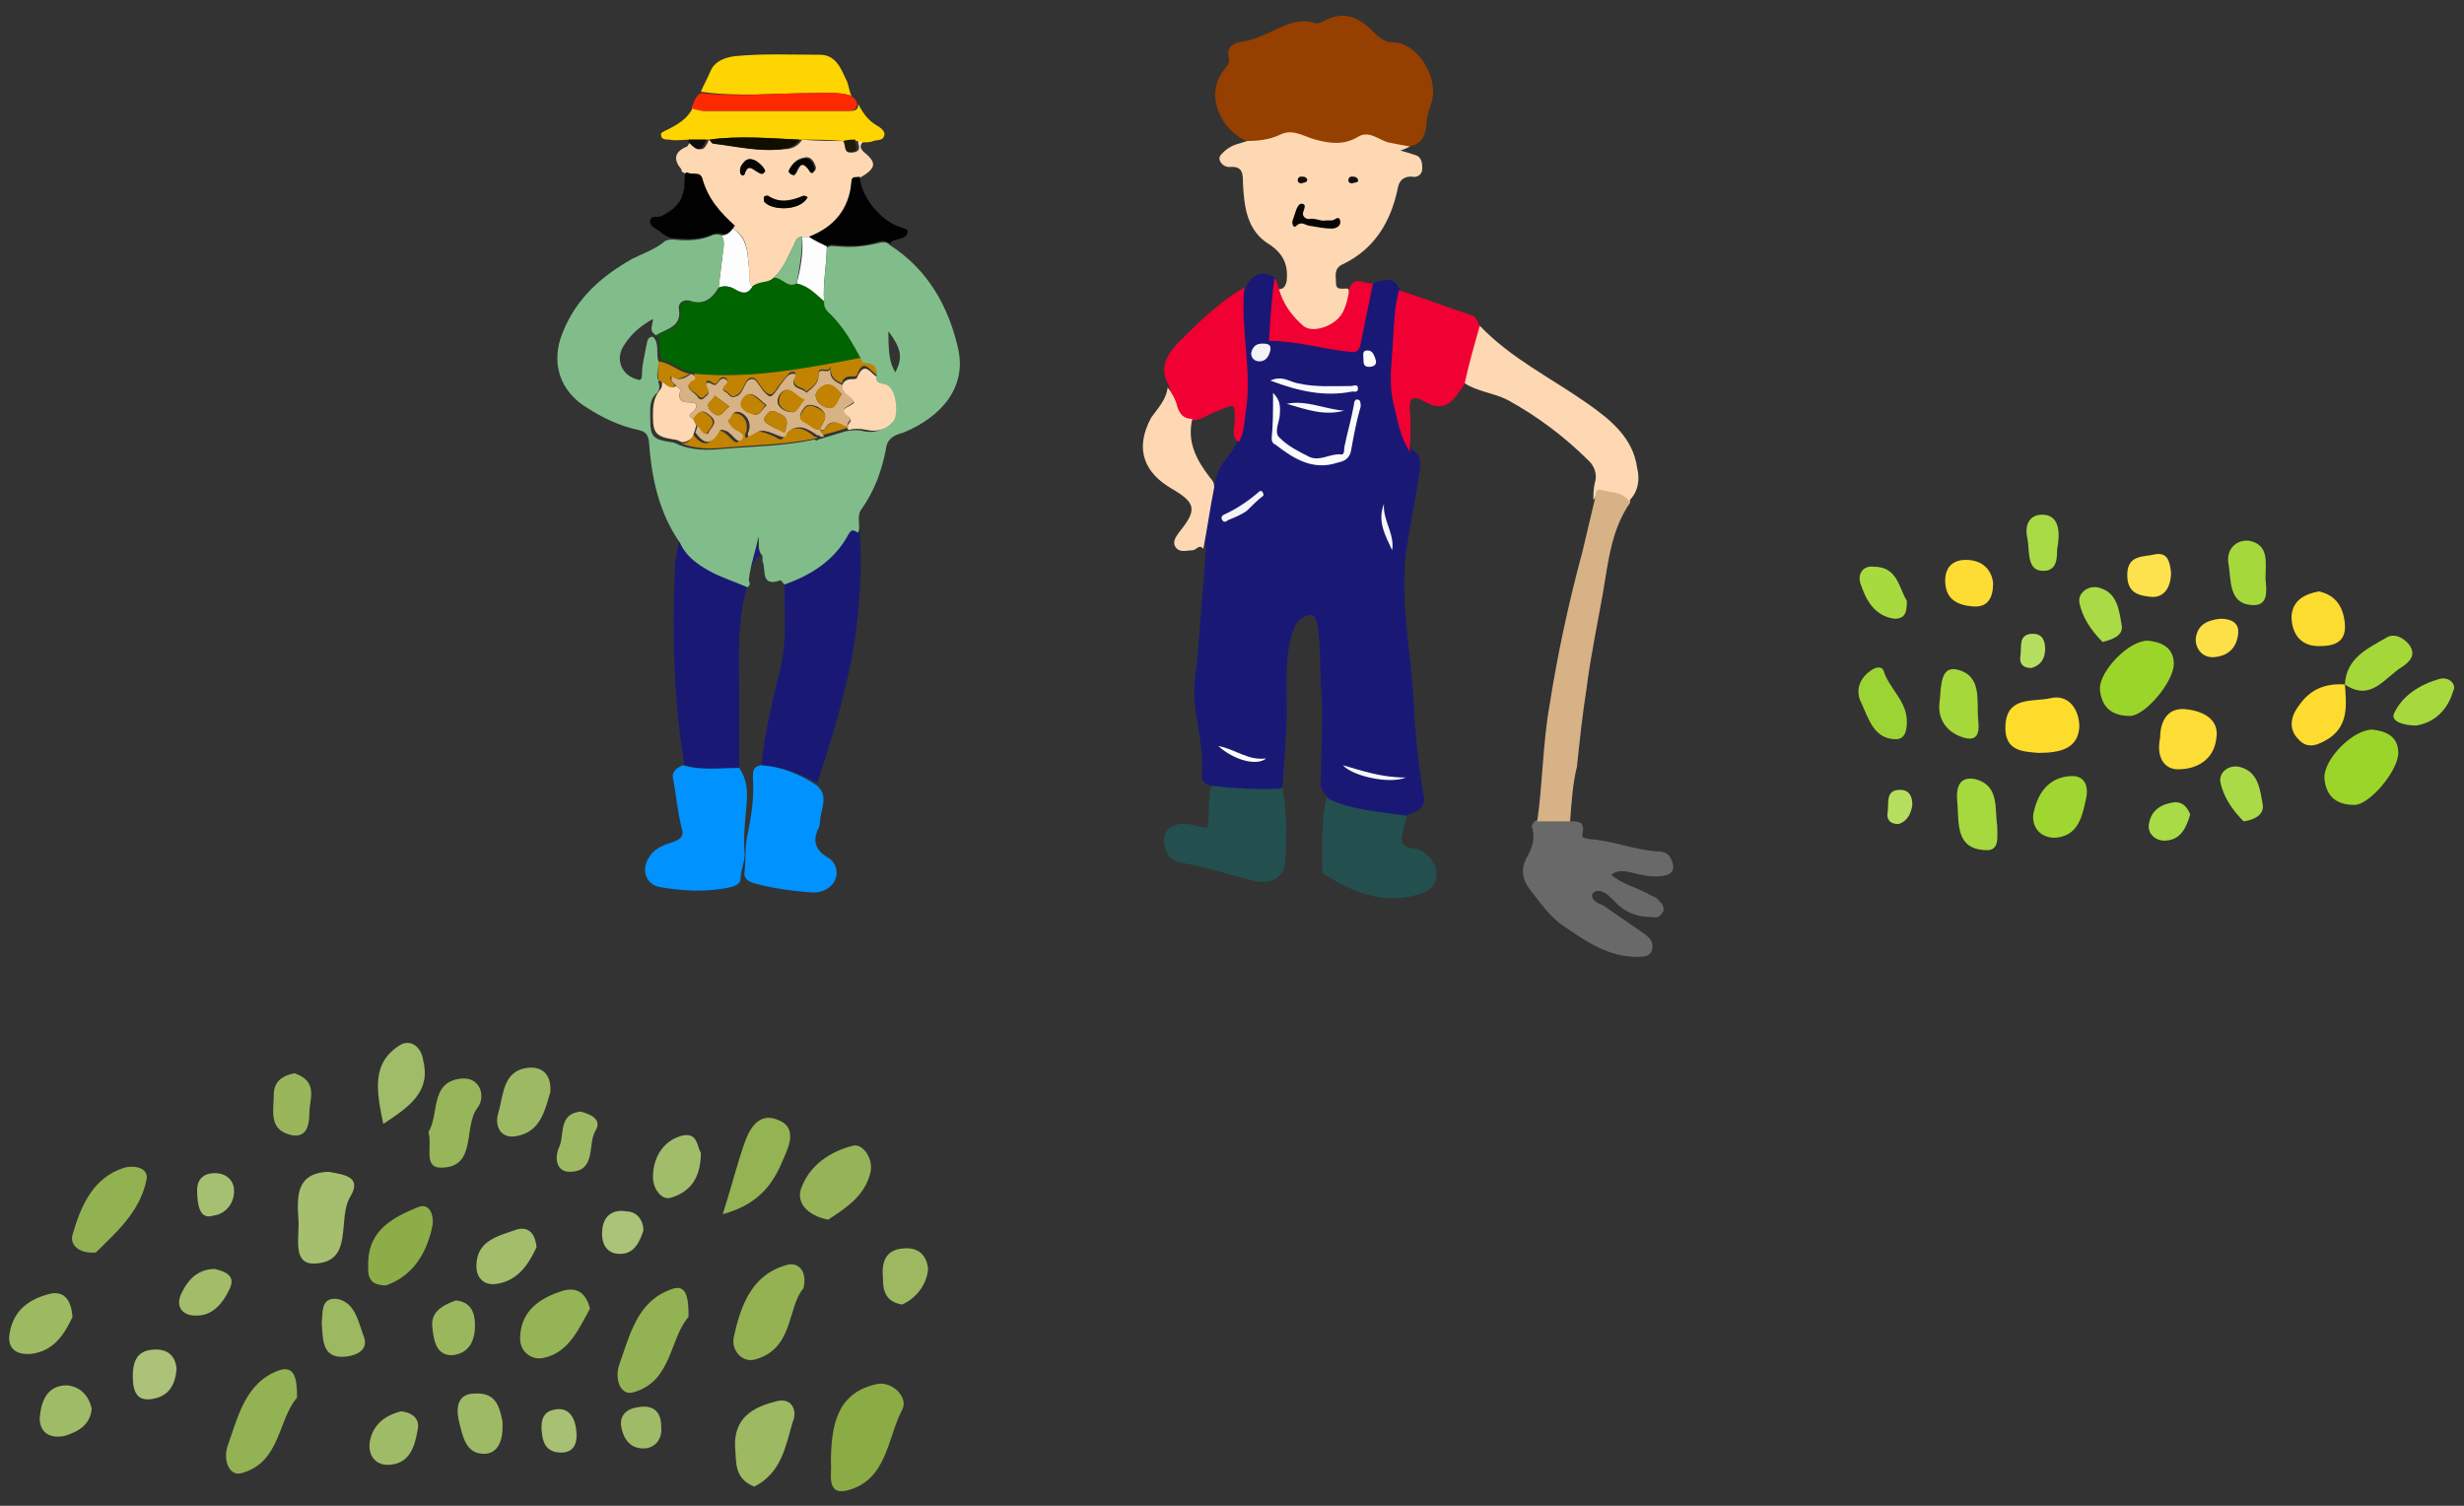 <?xml version="1.0" encoding="utf-8"?>
<!-- Generator: Adobe Illustrator 24.3.0, SVG Export Plug-In . SVG Version: 6.00 Build 0)  -->
<svg version="1.1" id="レイヤー_1" xmlns="http://www.w3.org/2000/svg" xmlns:xlink="http://www.w3.org/1999/xlink" x="0px"
	 y="0px" width="180px" height="110px" viewBox="0 0 180 110" style="enable-background:new 0 0 180 110;" xml:space="preserve">
<rect x="0" y="0" width="180" height="110" fill="#333333" stroke="none"/>
<style type="text/css">
	.st0{fill:#191975;}
	.st1{fill:#953F00;}
	.st2{fill:#FED8B3;}
	.st3{fill:#696969;}
	.st4{fill:#D7B286;}
	.st5{fill:#F00033;}
	.st6{fill:#23504E;}
	.st7{fill:#FBFBFC;}
	.st8{fill:#FAFAFC;}
	.st9{fill:#F5F5F9;}
	.st10{fill:#F7F7FA;}
	.st11{fill:#F2F2F7;}
	.st12{fill:#FDFDFD;}
	.st13{fill:#070605;}
	.st14{fill:#120F0D;}
	.st15{fill:none;}
	.st16{fill:#0092FE;}
	.st17{fill:#FED500;}
	.st18{fill:#010101;}
	.st19{fill:#FE2900;}
	.st20{fill:#1D1E76;}
	.st21{fill:#0F0D0B;}
	.st22{fill:#006400;}
	.st23{fill:#C18301;}
	.st24{fill:#FDD8B3;}
	.st25{fill:#C08302;}
	.st26{fill:#81BD8A;}
	.st27{fill:#110E00;}
	.st28{fill:#82BD8B;}
	.st29{fill:#040403;}
	.st30{fill:#050504;}
	.st31{fill:#060504;}
	.st32{fill:#201B0A;}
	.st33{fill:#D7B284;}
	.st34{fill:#C28303;}
	.st35{fill:#C28302;}
	.st36{fill:#C18302;}
	.st37{fill:#C28404;}
	.st38{fill:#8BAB45;}
	.st39{fill:#94B252;}
	.st40{fill:#93B253;}
	.st41{fill:#A5BF6F;}
	.st42{fill:#9DB962;}
	.st43{fill:#92B150;}
	.st44{fill:#94B353;}
	.st45{fill:#96B457;}
	.st46{fill:#97B559;}
	.st47{fill:#8DAD49;}
	.st48{fill:#95B455;}
	.st49{fill:#9DB961;}
	.st50{fill:#A1BC69;}
	.st51{fill:#9EB964;}
	.st52{fill:#A2BD6A;}
	.st53{fill:#A3BD6B;}
	.st54{fill:#9FBA65;}
	.st55{fill:#A0BB67;}
	.st56{fill:#9CB860;}
	.st57{fill:#99B65B;}
	.st58{fill:#ABC278;}
	.st59{fill:#9DB861;}
	.st60{fill:#9BB75E;}
	.st61{fill:#A2BC69;}
	.st62{fill:#A7C073;}
	.st63{fill:#ABC378;}
	.st64{fill:#A6C071;}
	.st65{fill:#9CD529;}
	.st66{fill:#FDDC2B;}
	.st67{fill:#FDDD36;}
	.st68{fill:#A0D630;}
	.st69{fill:#FDDC2F;}
	.st70{fill:#A6D93E;}
	.st71{fill:#FDDC30;}
	.st72{fill:#A5D83B;}
	.st73{fill:#A4D838;}
	.st74{fill:#9CD434;}
	.st75{fill:#A5D93B;}
	.st76{fill:#A7D93F;}
	.st77{fill:#FDDD33;}
	.st78{fill:#A7DA3E;}
	.st79{fill:#AADB46;}
	.st80{fill:#A9DB46;}
	.st81{fill:#FDE14D;}
	.st82{fill:#FDE047;}
	.st83{fill:#B6DF60;}
</style>
<g>
	<g>
		<path class="st0" d="M88.5,57.4c-0.5-0.1-0.8-0.4-0.7-1c0.1-1.6-0.3-3.2-0.5-4.8c-0.2-1.3,0.1-2.6,0.2-3.9
			c0.2-2.5,0.4-5.1,0.6-7.6c-0.2-1,0.1-2,0.3-3c0.1-0.5,0.2-1.1,0.3-1.6c0.1-0.9,0.6-1.7,1.2-2.4c0.2-0.3,0.4-0.6,0.5-1
			c0.5-1.6,0.7-3.2,0.6-4.9c-0.1-1.7-0.3-3.5-0.2-5.2c0-0.4,0.1-0.7,0.2-1c0.5-1,1.2-1.3,2.2-0.7c0.4,1.1,0,2.3,0,3.4
			c0,0.6,0.1,0.9,0.8,0.9c1.4,0,2.8,0.5,4.3,0.6c0.7,0.1,1-0.1,1.1-0.8c0.2-1,0.4-1.9,0.6-2.8c0.1-0.4,0.1-0.8,0.5-1
			c1-0.3,1.4-0.2,1.8,0.6c0.1,0.1,0.2,0.3,0.1,0.4c-0.4,1.7-0.3,3.4-0.5,5.1c-0.1,1.2,0.1,2.4,0.5,3.5c0.2,0.9,0.5,1.7,0.7,2.6
			c0.7,0.4,0.7,0.9,0.6,1.7c-0.3,2-0.7,3.9-1,5.9c-0.4,3.8,0.4,7.4,0.6,11.2c0.1,2.2,0.3,4.3,0.7,6.5c0.2,0.8-0.4,1.2-1.1,1.4
			c-0.1,0,0,0-0.1,0.1c-2,0.1-3.9-0.2-5.7-1.2c0,0-0.1-0.1-0.1-0.2c-0.4-0.3-0.6-0.7-0.5-1.3c0-2.3,0.2-4.5,0-6.8
			c-0.1-1.5,0-3.1-0.3-4.6c-0.2-0.8-0.6-0.6-1-0.4c-0.7,0.4-0.8,1.2-1,1.9c-0.3,1.7-0.2,3.4-0.2,5c0,1.8-0.2,3.6-0.3,5.4
			C93.4,58,93,58,92.6,57.9c-1-0.2-2-0.1-3-0.1C89.2,57.8,88.8,57.8,88.5,57.4z"/>
		<path class="st1" d="M91.1,10.3c-1.7-0.6-3.3-3.3-1.6-5.3c0.1-0.2,0.3-0.3,0.3-0.6C89.5,3.4,90.1,3.1,91,3
			c0.4-0.1,0.8-0.2,1.2-0.4c1.3-0.5,2.4-1.4,3.9-0.9c0.1,0,0.3,0,0.5-0.1c1.7-1,2.9-0.2,4,1c0.4,0.3,0.7,0.5,1.2,0.5
			c1.7,0,3.3,2.5,2.8,4.3c-0.2,0.6-0.4,1.2-0.4,1.8c-0.1,0.8-0.4,1.3-1.2,1.5c-0.9,0.3-1.7,0-2.5-0.3c-0.4-0.1-0.7-0.3-1.1-0.1
			c-1.5,0.7-2.9,0.3-4.3-0.1C94.4,10,93.7,10,93,10.3C92.4,10.6,91.7,10.7,91.1,10.3z"/>
		<path class="st2" d="M91.1,10.3c0.8,0,1.7-0.1,2.5-0.5c0.9-0.4,1.7,0.2,2.5,0.4c1.1,0.3,2.1,0.4,3.1-0.2c0.8-0.5,1.5,0.2,2.2,0.4
			c0.5,0.1,1,0.2,1.6,0.3c-0.2,0.1-0.4,0.2-0.7,0.3c0.4,0.1,0.7,0.2,1,0.3c0.5,0.1,0.6,0.5,0.6,1c0,0.5-0.4,0.7-0.8,0.6
			c-0.6,0-0.9,0.3-1,0.9c-0.5,2.4-1.7,4.4-4,5.5c-0.7,0.3-0.5,0.9-0.5,1.4c0,0.6,0.6,0.3,0.9,0.4c0.3,1.1-0.3,2.3-1.4,2.9
			c-1.1,0.6-2.1,0.4-2.8-0.5c-0.4-0.5-0.7-1-1-1.5c-0.2-0.3-0.4-0.6-0.1-0.9c0.5,0.1,0.7-0.1,0.8-0.6c0.1-1.1-0.2-1.9-1.2-2.6
			c-1.7-1-1.9-2.7-2-4.5c0-0.7,0-1.3-1-1.2c-0.3,0-0.6-0.2-0.7-0.5c-0.1-0.3,0.2-0.5,0.4-0.7C90.1,10.5,90.6,10.5,91.1,10.3z"/>
		<path class="st3" d="M114.7,60c0.6,0,1.1,0,0.9,0.9c-0.1,0.4,0.3,0.3,0.5,0.4c1.7,0.1,3.3,0.8,5,0.9c0.4,0,0.8,0.1,1,0.6
			c0.3,0.7,0.1,1.1-0.7,1.2c-0.8,0.1-1.6-0.1-2.4-0.3c-0.5-0.1-0.9-0.1-1.3,0.2c0.8,0.7,1.8,0.9,2.7,1.4c0.3,0.2,0.6,0.2,0.8,0.5
			c0.2,0.2,0.4,0.4,0.3,0.8c-0.2,0.3-0.4,0.5-0.7,0.4c-1,0-1.8-0.2-2.6-0.9c-0.1-0.1-0.3-0.3-0.4-0.4c-0.3-0.3-0.7-0.7-1.2-0.6
			c-0.1,0-0.3,0.2-0.3,0.3c0,0.5,0.6,0.6,0.9,0.8c1,0.7,1.9,1.3,2.9,2c0.4,0.3,0.7,0.6,0.6,1.1c-0.1,0.6-0.6,0.6-1.1,0.6
			c-2.1,0-3.7-1.1-5.3-2.2c-1.1-0.7-1.8-1.8-2.6-2.8c-0.5-0.7-0.6-1.4-0.2-2.2c0.4-0.7,0.7-1.4,0.4-2.3c0-0.1,0.1-0.3,0.2-0.4
			C113,59.5,113.9,59.6,114.7,60z"/>
		<path class="st4" d="M114.7,60c-0.8,0-1.6,0-2.4,0c0.4-2.8,0.4-5.7,0.9-8.5c0.6-3.8,1.4-7.5,2.4-11.2c0.3-1.3,0.6-2.5,0.9-3.8
			c0.2-1,0.3-1,1.3-0.7c0.5,0.2,1.2,0.1,1.3,0.9c-1.4,2-1.6,4.3-2,6.6c-0.4,2.3-0.9,4.6-1.2,7c-0.3,1.9-0.5,3.8-0.7,5.7
			C114.9,57.2,114.8,58.6,114.7,60z"/>
		<path class="st2" d="M119,36.6c-0.5-0.7-1.3-0.6-2-0.8c-0.5-0.2-0.3,0.5-0.6,0.7c0-0.4,0-0.8,0.1-1.2c0.2-0.6,0-1.2-0.4-1.6
			c-1.8-1.8-3.8-3.3-6-4.5c-1-0.5-2.2-0.6-3.1-1.2c-0.2-0.3-0.1-0.7,0-1c0.4-1.1,0.4-2.2,1.1-3.2c2.3,2.4,5.2,3.8,7.9,5.7
			c1.7,1.2,3.3,2.5,3.6,4.7C119.8,35,119.7,35.9,119,36.6z"/>
		<path class="st5" d="M108.1,23.8c-0.4,1.4-0.8,2.8-1.1,4.2c-0.1,0.2-0.2,0.4-0.4,0.6c-0.7,1.1-1.4,1.4-2.6,0.7
			c-0.7-0.4-1.1-0.3-1,0.7c0.1,1,0,2,0,3c-0.7-1-0.9-2.3-1.2-3.5c-0.3-1.2-0.2-2.4-0.1-3.7c0.1-1.2,0.1-2.4,0.3-3.7
			c0.1-0.3,0.1-0.6,0.2-0.9c1.8,0.6,3.7,1.3,5.5,1.9C107.9,23.4,108,23.6,108.1,23.8z"/>
		<path class="st6" d="M88.5,57.4c1.7,0.2,3.5,0.3,5.2,0.2c0.3,1.7,0.3,3.5,0.2,5.3c-0.1,1.2-1,1.8-2.5,1.4
			c-1.6-0.4-3.1-0.9-4.7-1.2c-0.6-0.1-1.2-0.2-1.5-0.9c-0.5-1.2,0.1-2.1,1.4-2c0.5,0,1,0.2,1.6,0.3C88.4,59.5,88.2,58.4,88.5,57.4z"
			/>
		<path class="st6" d="M96.9,58.3c1.9,0.9,3.9,1,5.9,1.3c-0.1,0.2-0.1,0.4-0.2,0.6c-0.1,0.8-0.7,1.7,0.8,1.8
			c0.6,0.1,1.1,0.6,1.4,1.2c0.4,0.8,0,1.7-0.8,2c-2.6,1-5,0.1-7.2-1.3c-0.2-0.1-0.2-0.2-0.2-0.4C96.6,61.8,96.5,60,96.9,58.3z"/>
		<path class="st5" d="M90.9,21c-0.3,3.1,0.6,6.1,0.1,9.1c-0.1,0.7-0.1,1.5-0.5,2.2c-0.6-0.4-0.3-1-0.3-1.6c0-1.3,0-1.2-1.2-0.7
			c-0.6,0.2-1.1,0.6-1.7,0.7c-0.9,0-1.2-0.6-1.5-1.3c-0.2-0.4-0.3-0.7-0.4-1.2c-0.7-1.2-0.3-2.1,0.6-3.1C87.4,23.7,89,22.1,90.9,21z
			"/>
		<path class="st2" d="M85.3,28.3c0.3,0.4,0.6,0.9,0.7,1.4c0.2,0.6,0.5,0.9,1.1,0.9c-0.4,1.7,0.3,3,1.3,4.3c0.2,0.2,0.3,0.4,0.3,0.7
			c-0.3,1.5-0.5,3-0.8,4.5c-0.3-0.4-0.5,0.1-0.8,0.1c-0.4,0-0.9,0.2-1.2-0.2c-0.3-0.4,0-0.8,0.3-1.2c1.3-1.6,1.1-2.1-0.6-3.1
			c-1.9-1.1-2.8-2.8-1.5-5.2C84.6,29.8,85.2,29.2,85.3,28.3z"/>
		<path class="st5" d="M93.4,21c0.3,1.2,1,2.1,1.8,2.8c0.7,0.6,2.4,0,2.9-1c0.3-0.6,0.4-1.2,0.5-1.8c0.4-0.9,1.1-0.2,1.7-0.3
			c-0.3,1.5-0.6,2.9-0.9,4.4c-0.1,0.5-0.3,0.7-0.8,0.6c-2-0.2-3.9-0.8-5.9-0.8c0.1-1.6,0.2-3.1,0.4-4.6C93.3,20.5,93.3,20.8,93.4,21
			z"/>
		<path class="st7" d="M93,28.7c0.6,0.6,0.5,1.1,0.5,1.5c0,0.6-0.5,1.4,0,1.8c0.6,0.6,1.4,1,2.2,1.4c0.8,0.3,1.5-0.3,2.3-0.2
			c0.2,0,0.2-0.3,0.2-0.5c0.2-1,0.5-2,0.7-3.1c0-0.2,0.1-0.5,0.3-0.4c0.2,0,0.2,0.3,0.2,0.5c-0.3,1-0.5,2.1-0.7,3.2
			c-0.1,0.6-0.5,0.8-1,0.9c-1.8,0.6-3.2-0.3-4.5-1.3c-0.2-0.1-0.3-0.2-0.3-0.5C93,31,93,30,93,28.7z"/>
		<path class="st8" d="M92.8,27.8c0.9-0.4,1.4,0.1,2,0.2c1.3,0.3,2.6,0.2,3.9,0.2c0.2,0,0.5-0.2,0.5,0.2c0,0.3-0.3,0.2-0.4,0.2
			C96.8,29,94.9,28.6,92.8,27.8z"/>
		<path class="st8" d="M98.2,30c-1.5,0.4-2.8-0.1-4.2-0.5C95.4,29.2,96.8,29.9,98.2,30z"/>
		<path class="st9" d="M92.3,36.2c-0.4,0.3-0.8,0.7-1.2,1.1c-0.4,0.3-0.9,0.5-1.4,0.7c-0.1,0.1-0.3,0.2-0.4,0
			c-0.1-0.1-0.1-0.3,0.1-0.4c0.9-0.4,1.8-1,2.6-1.7C92.1,35.8,92.3,35.9,92.3,36.2z"/>
		<path class="st10" d="M102.7,56.8c-1.2,0.5-3.9-0.1-4.6-0.9C99.5,56.3,100.9,56.8,102.7,56.8z"/>
		<path class="st10" d="M101.1,36.8c-0.1,1.2,0.8,2.2,0.6,3.4C101.2,39.1,100.6,38.1,101.1,36.8z"/>
		<path class="st11" d="M92.2,25.1c0.3,0,0.7,0,0.6,0.5c-0.1,0.4-0.3,0.8-0.8,0.8c-0.3,0-0.6-0.2-0.6-0.6
			C91.5,25.3,91.8,25.1,92.2,25.1z"/>
		<path class="st7" d="M92.5,55.4c-0.7,0.6-2.4,0.1-3.5-0.9C90.2,54.7,91.2,55.6,92.5,55.4z"/>
		<path class="st12" d="M99.6,26.2c0-0.3-0.1-0.6,0.3-0.6c0.4,0,0.5,0.4,0.6,0.7c0.1,0.3-0.1,0.5-0.5,0.5
			C99.6,26.8,99.6,26.5,99.6,26.2z"/>
		<path class="st13" d="M96.9,16.1c0.1,0,0.3,0,0.4,0c0.2,0,0.5-0.4,0.6,0c0.1,0.4-0.3,0.6-0.6,0.6c-0.5,0-1-0.1-1.6-0.2
			c-0.3,0-0.6-0.4-1,0c-0.2,0.2-0.3-0.1-0.3-0.3c0.1-0.3,0.2-0.6,0.3-0.9c0.1-0.2,0.2-0.5,0.5-0.4c0.2,0.1,0.1,0.3,0,0.6
			c-0.1,0.3,0.2,0.5,0.4,0.5C96.1,15.9,96.5,16.2,96.9,16.1z"/>
		<path class="st14" d="M98.8,13.4c-0.2,0-0.3-0.1-0.3-0.2c0-0.3,0.2-0.3,0.3-0.3c0.1,0,0.3,0,0.4,0.2
			C99.3,13.4,98.9,13.3,98.8,13.4z"/>
		<path class="st14" d="M95.1,13.4c-0.2,0-0.3-0.1-0.3-0.2c0-0.3,0.2-0.3,0.3-0.3c0.1,0,0.3,0,0.4,0.2
			C95.5,13.4,95.2,13.3,95.1,13.4z"/>
	</g>
	<g>
		<path class="st15" d="M65.4,27.2c0.6-1,0.5-1.8-0.5-3C64.9,25.9,65,26.5,65.4,27.2z"/>
		<path class="st15" d="M47.8,24.5C47.8,24.5,47.8,24.5,47.8,24.5c-0.3-0.3-0.1-0.7-0.1-1.1c-0.9,0.5-1.5,1.1-2.1,1.9
			c-0.6,0.9-0.2,2.2,0.9,2.5c0.4,0.1,0.4-0.2,0.4-0.4c0-0.7,0.2-1.4,0.3-2C47.4,24.9,47.4,24.5,47.8,24.5
			C47.8,24.5,47.8,24.5,47.8,24.5L47.8,24.5z"/>
		<path class="st12" d="M53.8,21.2c0.6,0.3,0.9,0.2,1.2-0.3c0,0-0.1,0-0.1,0c-0.3-0.5-0.1-1-0.2-1.5c-0.1-0.9-0.1-1.9-1-2.6
			c-0.1,0-0.1-0.1-0.2-0.1c-0.2,0.3-0.4,0.5-0.8,0.5c0,0,0,0,0,0c0.3,0.4,0.1,0.9,0.1,1.3c-0.1,0.8-0.2,1.6-0.3,2.5c0,0,0,0,0,0
			C53,20.8,53.5,21,53.8,21.2z"/>
		<path class="st0" d="M62,38.8c-1.1,1.9-2.7,3.1-4.7,3.7c0,2.1,0.2,4.3-0.3,6.4c-0.6,2.3-1.1,4.6-1.4,7c1.5,0.1,2.8,0.6,4.1,1.3
			l0,0c1.1-3.3,2.1-6.6,2.7-10.1c0.4-2.8,0.6-5.6,0.4-8.4c0,0,0,0,0,0C62.5,38.7,62.3,38.3,62,38.8z"/>
		<path class="st2" d="M49.6,12.4C49.6,12.4,49.6,12.4,49.6,12.4C49.6,12.4,49.6,12.4,49.6,12.4z"/>
		<path class="st2" d="M49.6,12.4C49.7,12.5,49.7,12.5,49.6,12.4L49.6,12.4z"/>
		<path class="st2" d="M50.1,12.7c0.4,0.2,1-0.1,1.1,0.4c0.4,1.4,1.3,2.5,2.4,3.5c0,0,0,0.1-0.1,0.1c0.1,0,0.1,0.1,0.2,0.1
			c0.9,0.6,0.9,1.6,1,2.6c0.1,0.5-0.1,1.1,0.2,1.5c0,0,0.1,0,0.1,0c0,0,0,0,0,0c0.4-0.3,1.1-0.1,1.5-0.6l0,0l0,0
			c0.7-0.6,1-1.4,1.4-2.2c0.2-0.3,0.2-0.8,0.7-0.8c0.2,0,0.3,0,0.5,0l0,0c1.8-0.7,2.9-2,3.1-4c0-0.4,0.3-0.2,0.6-0.3l0,0l0,0
			c1.2-0.7,1.3-1.1,0.3-1.9c-0.3-0.3-0.3-0.5,0-0.8l0,0c-0.1-0.1-0.2-0.1-0.4-0.1c0,0,0,0,0,0c-0.1,0.3,0.3,0.7-0.2,0.9
			c-0.7,0.2-0.5-0.5-0.7-0.8c-1.1,0-2.1,0-3.2-0.1c0,0,0,0,0,0c-0.3,0.5-0.8,0.7-1.3,0.7c-1.7,0.2-3.3-0.2-5-0.4
			c-0.1,0-0.2-0.2-0.3-0.3c-0.1,0-0.1,0-0.2,0l0,0c-0.4,0.9-0.6,0.9-1.4,0.2c0,0,0,0,0,0c-0.1,0.1-0.1,0.2-0.2,0.3
			c-1,0.4-1,1-0.4,1.7C49.7,12.5,49.9,12.6,50.1,12.7C50.1,12.7,50.1,12.7,50.1,12.7z M57.7,12.4c0.2-0.5,0.5-0.8,1.1-0.9
			c0.5-0.1,0.7,0.4,0.8,0.7c0,0.1,0,0.2-0.1,0.3c0,0-0.2,0-0.2,0c-0.5-0.8-0.8-0.6-1.1,0.1c0,0-0.1,0.1-0.1,0.1
			C57.8,12.8,57.6,12.6,57.7,12.4z M56.1,14.3c0.9,0.6,1.8,0.3,2.6,0c0.1,0,0.2,0,0.3,0.1c-0.5,1-2.5,1-3.1,0.4
			c-0.1-0.1-0.1-0.2-0.1-0.3C55.8,14.3,55.9,14.3,56.1,14.3z M54.3,11.9c0.3-0.4,0.6-0.3,1-0.1c0.3,0.2,0.5,0.4,0.6,0.7
			c-0.2,0.3-0.3,0.2-0.5,0.1c-0.4-0.2-0.8-0.7-1,0.1c0,0.1-0.2,0.1-0.3,0C54,12.4,54.1,12.2,54.3,11.9z"/>
		<path class="st2" d="M49.6,12.4C49.6,12.4,49.6,12.4,49.6,12.4C49.6,12.4,49.6,12.4,49.6,12.4z"/>
		<path class="st0" d="M49.6,39.5c-0.1,0.7-0.3,1.3-0.3,2c-0.2,4.8-0.1,9.6,0.7,14.4c1.3,0.4,2.6,0.2,4,0.2l0,0c0-1.7,0-3.4,0-5.1
			c0-2.8-0.2-5.5,0.6-8.2c0,0,0,0,0,0c-0.9-0.4-1.9-0.7-2.8-1.2C50.8,41,50,40.5,49.6,39.5z"/>
		<path class="st16" d="M49.9,55.9c-0.5,0.2-0.9,0.5-0.7,1.1c0.2,1.2,0.3,2.3,0.6,3.5c0.2,0.6-0.1,0.8-0.6,1c-0.6,0.2-1.3,0.4-1.7,1
			c-0.7,0.9-0.4,2.1,0.7,2.3c1.7,0.3,3.5,0.4,5.2,0c0.4-0.1,0.7-0.3,0.7-0.6c0-0.6,0.3-1.2,0.3-1.8c-0.1-1.1,0-2.1,0.1-3.2
			c0.1-1,0.2-2.1-0.5-3.1l0,0C52.6,56.1,51.2,56.3,49.9,55.9z"/>
		<path class="st16" d="M55.6,55.9C55,56,55,56.3,55,56.8c0.1,1.4-0.1,2.8-0.4,4.2c-0.2,0.9-0.1,1.7-0.2,2.6
			c-0.1,0.5,0.1,0.7,0.6,0.9c1.4,0.4,2.9,0.6,4.4,0.7c0.7,0,1.3-0.3,1.6-0.9c0.3-0.7,0-1.4-0.6-1.7c-0.8-0.5-1-1.1-0.7-1.9
			c0.1-0.2,0.2-0.4,0.2-0.6c0-0.9,0.7-1.9-0.2-2.7l0,0C58.4,56.5,57,56,55.6,55.9z"/>
		<path class="st17" d="M51.6,10.2L51.6,10.2L51.6,10.2c0.1,0,0.1,0,0.2,0c2.2-0.3,4.4-0.1,6.6,0l0,0c0,0,0,0,0,0
			c1.1,0,2.1,0,3.2,0.1c0.3,0,0.6,0,1,0c0,0,0,0,0,0c0,0,0,0,0,0c0.1,0,0.3,0,0.4,0.1l0,0c0.3,0,0.6,0,0.8-0.1
			c0.3-0.1,0.7,0,0.8-0.4c0.1-0.3-0.3-0.6-0.5-0.7c-0.7-0.4-1.1-1-1.4-1.6c0,0,0,0,0,0c0,0.5-0.3,0.5-0.7,0.5c-3.5,0-7,0-10.5,0
			c-0.3,0-0.6-0.1-0.9-0.2l0,0l0,0c-0.4,0.8-1.1,1.2-1.9,1.6c-0.2,0.1-0.5,0.2-0.4,0.4c0,0.3,0.4,0.3,0.6,0.3c0.5,0.1,1,0,1.5,0
			C50.7,10.2,51.2,10.2,51.6,10.2z"/>
		<path class="st17" d="M59.4,6.8c0.9,0,1.9-0.1,2.8,0.2l0,0C62,6.6,62,6.1,61.8,5.8C61.4,4.9,61,4,59.9,4c-2.1,0-4.1-0.1-6.2,0.1
			c-0.8,0.1-1.5,0.4-1.8,1.1c-0.2,0.5-0.5,1-0.7,1.5C53.9,7.1,56.7,6.8,59.4,6.8z"/>
		<path class="st18" d="M49.3,17.4c1,0.1,1.9,0.1,2.8-0.3c0.2-0.1,0.5-0.1,0.7,0c0.4,0,0.6-0.2,0.8-0.5c0,0,0-0.1,0.1-0.1
			c-1.1-1-2-2-2.4-3.5c-0.2-0.5-0.7-0.2-1.1-0.4c0,0,0,0-0.1,0c-0.1,0.1-0.1,0.8-0.1,0.9c0,0.1,0,0.1,0,0.2
			c-0.1,0.4-0.2,0.9-0.5,1.2c-0.3,0.4-0.8,0.7-1.2,0.9c-0.3,0.1-0.7-0.1-0.8,0.3c-0.1,0.4,0.4,0.6,0.7,0.8c0.2,0.2,0.4,0.3,0.6,0.4
			l0,0C48.8,17.3,49,17.4,49.3,17.4z"/>
		<path class="st18" d="M62.2,13.3c-0.1,2-1.3,3.3-3.1,4l0,0l0,0c0.4,0.2,0.9,0.5,1.3,0.7c0.2-0.2,0.5-0.1,0.8-0.1
			c0.9,0.1,1.8,0.1,2.8-0.2c0.3-0.1,0.7-0.2,1,0.1l0,0c0.2-0.3,0.6-0.3,0.9-0.4c0.2-0.1,0.4-0.2,0.4-0.5c0-0.2-0.3-0.2-0.5-0.3
			c-1.4-0.4-2.9-2.2-3-3.7l0,0C62.5,13,62.2,12.8,62.2,13.3z"/>
		<path class="st19" d="M51.4,8.1c3.5,0,7,0,10.5,0c0.4,0,0.7-0.1,0.7-0.5c0,0,0,0,0,0c0-0.3-0.2-0.4-0.4-0.6l0,0
			c-0.9-0.3-1.8-0.2-2.8-0.2c-2.7,0-5.5,0.3-8.2,0c-0.4,0.2-0.5,0.7-0.7,1.1l0,0C50.8,8,51.1,8.1,51.4,8.1z"/>
		<path class="st20" d="M55.3,39c-0.2,1.1-0.6,2.1-0.7,3.2c0.2-0.6,0.4-1.3,1-1.7l0,0C55.2,40.1,55.4,39.5,55.3,39z"/>
		<path class="st21" d="M51.6,10.2L51.6,10.2c-0.4,0-0.9,0-1.3,0c0,0.1,0,0.1,0,0.2c0,0,0,0,0,0C51,11.1,51.2,11.1,51.6,10.2z"/>
		<path class="st22" d="M56.5,20.3L56.5,20.3c-0.4,0.4-1,0.2-1.5,0.6c0,0,0,0,0,0c-0.3,0.5-0.6,0.7-1.2,0.3C53.5,21,53,20.8,52.6,21
			c-0.5,0.8-1,1.3-2,1c-0.5-0.1-1,0.1-0.9,0.6c0.2,1.4-1,1.5-1.7,1.9c0,0-0.1-0.1-0.1-0.1c0,0,0,0,0,0l0,0c0,0,0,0,0,0c0,0,0,0,0,0
			c0.5,0.5,0.2,1.2,0.4,1.8c0,0,0,0,0,0.1c0.8,0.1,1.4,0.8,2.3,0.9l0,0l0,0c0.1,0,0.1,0,0.2,0.1v0c0,0,0,0,0,0
			c4.2,0.4,8.2-0.5,12.3-1c-0.7-1.3-1.4-2.6-2.5-3.6c-0.2-0.2-0.3-0.4-0.3-0.7c0,0,0,0,0,0c-0.6-0.5-1.2-1.2-2-1.3
			C57.5,21.1,57.1,20.2,56.5,20.3z"/>
		<path class="st23" d="M50.7,27.3C50.7,27.3,50.7,27.3,50.7,27.3c0,0.1,0.1,0.3,0.1,0.3c-1,0.5-0.3,0.9,0.1,1.2
			c0.1,0.1,0.3,0.4,0.5,0.2c0.2-0.2,0.5-0.3,0.3-0.7c-0.2-0.4-0.1-0.7,0.4-0.3c0.2,0.1,0.3,0,0.4-0.2c0.1-0.2,0.3-0.3,0.5-0.2
			c0.3,0.2,0,0.4-0.1,0.5c-0.4,0.4,0.1,0.4,0.3,0.6c0.2,0.2,0.3,0.4,0.7,0.1c0.5-0.3,0.5-1.3,1.1-1.2c0.3,0,0.6,0.8,1,1.1
			c0.3,0.2,0.4,0.1,0.6-0.1c0.3-0.5,0.7-0.9,1-1.3c0.2-0.2,0.6-0.2,0.5,0.1c-0.4,1,0.6,0.8,0.8,1.2c0.4-0.3,0.9-0.6,0.9-1.3
			c0-0.7,0.8,0.1,0.9-0.6c-0.1,0.8,0.3,1.1,0.8,1.3l0,0c0.1-0.4,0.3-0.5,0.7-0.5c0.2,0,0.4,0,0.4-0.1c0.5-1.4,1-0.2,1.5,0
			c0,0,0,0,0-0.1c0.2-0.9-0.3-1.1-1-1.1c0,0,0,0,0-0.1C58.9,26.9,54.9,27.7,50.7,27.3z"/>
		<path class="st2" d="M62.6,27.6c0,0.1-0.3,0.1-0.4,0.1c-0.4,0-0.6,0.2-0.7,0.5l0,0l0,0c0,0.6,0.6,0.8,0.9,1.2
			c-0.3,0.4-1.4,0.4-0.3,1.2c0.2,0.2-0.3,0.4-0.2,0.7c0,0,0,0,0.1,0.1c0.4-0.1,0.8-0.1,1.3,0c0.8,0.2,1.8-0.1,2.2-0.8
			c0.3-0.5,0.1-1.9-0.3-2.4c-0.3-0.3-0.6-0.2-0.9-0.4c-0.1,0-0.1-0.1-0.1-0.2C63.6,27.4,63.2,26.2,62.6,27.6z"/>
		<path class="st23" d="M59.5,31.9c-0.7-0.6-1.4-0.9-2.2-0.2c-0.1,0.6-0.4,0.4-0.7,0.2c-1.2-0.5-1.2-0.5-2.1,0.1
			c-0.1-0.1-0.1-0.3,0-0.4c0.2-0.6-0.1-1.3-0.7-1.4c-0.4-0.1-0.4,0.4-0.7,0.5c-0.3,0.2,0,0.3,0.1,0.5c0.2,0.4,1.2,0.5,0.8,1
			c-0.3,0.4-0.7-0.4-1.1-0.6c-0.3-0.2-0.5-0.2-0.6,0.1c-0.5,1-1.1,0.8-1.7,0c-0.1,0.5-0.4,0.7-0.8,0.7c1,0.4,2.1,0.4,3.1,0.3
			c2.3-0.2,4.5-0.2,6.8-0.7C59.7,31.9,59.6,31.9,59.5,31.9C59.6,31.9,59.5,31.9,59.5,31.9z"/>
		<path class="st23" d="M60.2,31.4c0,0.1-0.2,0-0.3,0c0.1,0.1,0.2,0.3,0.1,0.4c0.7-0.2,1.3-0.3,2-0.6c0,0,0,0,0,0c0,0,0,0-0.1-0.1
			C61.4,30.9,60.8,30.5,60.2,31.4z"/>
		<path class="st24" d="M50.7,31.6c0.1-0.2,0.1-0.4,0.2-0.6c-0.1-0.1-0.2-0.2-0.2-0.4c-0.6-0.2-0.2-0.4,0-0.6
			c0.3-0.3,0.2-0.6-0.2-0.6c-0.7,0-1-0.1-0.8-0.9c0-0.1-0.2-0.2-0.3-0.3c-0.5,0.3-0.7-0.4-1.1-0.5c0.1,0.3,0.1,0.6-0.1,0.8
			c-0.5,0.6-0.5,1.3-0.5,1.9c0,1.2,0.2,1.5,1.5,1.7c0.2,0,0.4,0.1,0.6,0.2c0,0,0,0,0,0C50.2,32.3,50.6,32.1,50.7,31.6z"/>
		<path class="st12" d="M59.1,17.3L59.1,17.3c-0.2,0-0.3,0-0.5,0c0.1,1.1-0.1,2.3-0.4,3.4c0.9,0.2,1.4,0.8,2,1.3
			c-0.1-1.3,0.2-2.7,0.2-4c0,0,0,0,0,0C60,17.8,59.5,17.6,59.1,17.3z"/>
		<path class="st25" d="M49.3,28.2c0-0.2-0.4-0.3-0.3-0.7c0.5,0.4,1,0,1.4-0.2l0,0c-0.8-0.1-1.4-0.8-2.3-0.9c0,0.4-0.1,0.8,0,1.3
			c0,0,0,0.1,0,0.1C48.6,27.9,48.8,28.5,49.3,28.2z"/>
		<path class="st26" d="M70,25.5c-0.7-3.1-2.2-5.8-5-7.6l0,0c-0.3-0.3-0.6-0.2-1-0.1c-0.9,0.2-1.8,0.3-2.8,0.2
			c-0.3,0-0.5-0.1-0.8,0.1c0,0,0,0,0,0c0,1.3-0.3,2.6-0.2,4c0,0,0,0,0,0c0,0.3,0.1,0.5,0.3,0.7c1.1,1,1.8,2.3,2.5,3.6c0,0,0,0,0,0.1
			c0.8,0,1.2,0.3,1,1.1c0,0,0,0,0,0.1c0,0.1,0.1,0.1,0.1,0.2c0.3,0.2,0.7,0.1,0.9,0.4c0.5,0.5,0.6,1.9,0.3,2.4
			c-0.4,0.6-1.4,1-2.2,0.8c-0.4-0.1-0.8-0.1-1.3,0c0,0,0,0,0,0c-0.7,0.2-1.3,0.4-2,0.6c0,0,0,0,0,0c-0.1,0.1-0.2,0.1-0.3,0
			c-2.2,0.5-4.5,0.5-6.8,0.7c-1,0.1-2.1,0.1-3.1-0.3c0,0,0,0,0,0c-0.2-0.1-0.4-0.2-0.6-0.2c-1.3-0.2-1.5-0.4-1.5-1.7
			c0-0.7-0.1-1.4,0.5-1.9c0.2-0.2,0.2-0.5,0.1-0.8c0,0,0-0.1,0-0.1c-0.2-0.4,0-0.8,0-1.3c0,0,0,0,0-0.1c-0.2-0.6,0.1-1.3-0.4-1.8
			c0,0,0,0,0,0c-0.5,0-0.4,0.5-0.5,0.7c-0.1,0.7-0.3,1.3-0.3,2c0,0.2,0,0.6-0.4,0.4c-1.1-0.3-1.6-1.5-0.9-2.5
			c0.5-0.8,1.2-1.4,2.1-1.9c0,0.4-0.3,0.8,0.1,1.1c0,0,0.1,0.1,0.1,0.1c0.8-0.5,1.9-0.6,1.7-1.9c-0.1-0.5,0.4-0.8,0.9-0.6
			c1,0.3,1.6-0.3,2-1c0,0,0,0,0,0c0.1-0.8,0.2-1.7,0.3-2.5c0.1-0.5,0.2-0.9-0.1-1.3c0,0,0,0,0,0c-0.2-0.1-0.5-0.1-0.7,0
			c-0.9,0.4-1.9,0.4-2.8,0.3c-0.2,0-0.4,0-0.6,0.1l0,0c-0.7,0.6-1.6,0.9-2.4,1.3c-2.3,1.3-4.1,2.9-5.1,5.4c-0.9,2.2-0.2,4.3,1.8,5.5
			c1.1,0.7,2.3,1.3,3.7,1.6c0.4,0.1,0.7,0.2,0.8,0.8c0.2,2.7,0.7,5.2,2.3,7.5c0.4,0.9,1.2,1.5,2.1,2c0.9,0.5,1.9,0.8,2.8,1.2l0,0
			c0.2-0.1,0.2-0.3,0.1-0.5c0.1-1.1,0.5-2.1,0.7-3.2c0.1,0.5-0.1,1,0.3,1.4l0,0c0,0.1,0,0.3,0,0.4c0.3,0.6-0.2,1.9,1.3,1.4
			c0.1,0,0.2,0.2,0.3,0.3c2-0.7,3.7-1.8,4.7-3.7c0.3-0.5,0.5-0.1,0.7-0.1c0,0,0,0,0,0c0.2-0.6-0.2-1.2,0.3-1.8
			c0.9-1.3,1.4-2.7,1.7-4.2c0.1-0.9,0.6-1.1,1.3-1.3C68.9,30.4,70.6,28.2,70,25.5z M65.4,27.2c-0.4-0.7-0.5-1.3-0.5-3
			C65.8,25.4,66,26.1,65.4,27.2z"/>
		<path class="st27" d="M51.8,10.2c0.1,0.1,0.2,0.3,0.3,0.3c1.7,0.2,3.3,0.6,5,0.4c0.5-0.1,1-0.2,1.3-0.7l0,0
			C56.2,10.1,54,9.9,51.8,10.2z"/>
		<path class="st28" d="M58.2,20.7c0.2-1.1,0.4-2.2,0.4-3.4c-0.5,0-0.5,0.5-0.7,0.8c-0.4,0.8-0.7,1.6-1.4,2.2l0,0
			C57.1,20.2,57.5,21.1,58.2,20.7z"/>
		<path class="st29" d="M55.8,14.5c0,0.1,0,0.3,0.1,0.3c0.6,0.6,2.6,0.6,3.1-0.4c-0.1,0-0.2-0.1-0.3-0.1c-0.9,0.4-1.7,0.6-2.6,0
			C55.9,14.3,55.8,14.3,55.8,14.5z"/>
		<path class="st30" d="M58,12.8c0.1,0,0.1-0.1,0.1-0.1c0.3-0.8,0.6-0.9,1.1-0.1c0,0,0.2,0.1,0.2,0c0.1-0.1,0.1-0.2,0.1-0.3
			c-0.1-0.4-0.3-0.8-0.8-0.7c-0.5,0.1-0.9,0.4-1.1,0.9C57.6,12.6,57.8,12.8,58,12.8z"/>
		<path class="st31" d="M54.4,12.7c0.3-0.8,0.6-0.3,1-0.1c0.2,0.1,0.3,0.2,0.5-0.1c-0.1-0.3-0.4-0.5-0.6-0.7c-0.3-0.2-0.7-0.3-1,0.1
			c-0.2,0.2-0.3,0.5-0.2,0.8C54.2,12.9,54.4,12.8,54.4,12.7z"/>
		<path class="st32" d="M61.6,10.3c0.2,0.3,0,1,0.7,0.8c0.5-0.1,0.1-0.6,0.2-0.9c0,0,0,0,0,0C62.2,10.2,61.9,10.2,61.6,10.3z"/>
		<path class="st33" d="M59.9,31.4c0.1,0,0.3,0,0.3,0c0.5-0.9,1.1-0.5,1.7-0.2c-0.1-0.3,0.4-0.6,0.2-0.7c-1.1-0.7,0.1-0.8,0.3-1.2
			c-0.3-0.4-0.9-0.6-0.9-1.2l0,0c-0.5-0.2-1-0.5-0.8-1.3c-0.1,0.7-0.9-0.1-0.9,0.6c0,0.6-0.4,0.9-0.9,1.3c-0.2-0.4-1.3-0.2-0.8-1.2
			c0.1-0.3-0.3-0.2-0.5-0.1c-0.4,0.4-0.7,0.9-1,1.3c-0.2,0.2-0.3,0.4-0.6,0.1c-0.4-0.3-0.7-1.1-1-1.1c-0.6-0.1-0.6,0.9-1.1,1.2
			c-0.4,0.2-0.5,0.1-0.7-0.1c-0.1-0.2-0.6-0.2-0.3-0.6c0.1-0.1,0.4-0.3,0.1-0.5c-0.2-0.1-0.4,0-0.5,0.2c-0.1,0.1-0.2,0.3-0.4,0.2
			c-0.5-0.3-0.6-0.1-0.4,0.3c0.2,0.4-0.1,0.5-0.3,0.7c-0.2,0.2-0.4,0-0.5-0.2c-0.4-0.4-1.1-0.7-0.1-1.2c0,0,0-0.2-0.1-0.3v0
			c-0.1,0-0.1,0-0.2-0.1l0,0c-0.4,0.3-0.9,0.6-1.4,0.2c-0.2,0.4,0.2,0.5,0.3,0.7c0.1,0.1,0.3,0.2,0.3,0.3c-0.2,0.8,0.1,0.9,0.8,0.9
			c0.4,0,0.5,0.3,0.2,0.6c-0.2,0.2-0.6,0.4,0,0.6c0.3-0.4,0.5-0.8,1.1-0.3c0.8,0.6,0.1,0.9-0.1,1.4c-0.4,0-0.4-0.6-0.7-0.7
			c-0.1,0.2-0.1,0.4-0.2,0.6c0.6,0.8,1.1,1,1.7,0c0.1-0.3,0.3-0.2,0.6-0.1c0.4,0.2,0.8,1,1.1,0.6c0.4-0.5-0.6-0.6-0.8-1
			c-0.1-0.2-0.4-0.3-0.1-0.5c0.2-0.2,0.2-0.6,0.7-0.5c0.6,0.2,0.9,0.8,0.7,1.4c-0.1,0.2-0.1,0.3,0,0.4c0.9-0.5,0.9-0.6,2.1-0.1
			c0.3,0.1,0.6,0.3,0.7-0.2c0.8-0.7,1.5-0.3,2.2,0.2c0,0,0.1,0,0.1,0c0,0,0.1,0,0.1,0.1c0.1,0,0.2,0,0.3,0c0,0,0,0,0,0
			C60.1,31.7,60,31.6,59.9,31.4z M59.9,31.4C59.9,31.4,59.9,31.4,59.9,31.4c-0.4,0-0.6-0.3-0.9-0.5c-0.3-0.2-0.8-0.3-0.4-0.9
			c0.3-0.5,0.5-0.5,1.1-0.3C60.8,30.3,60,30.9,59.9,31.4C59.9,31.4,59.9,31.4,59.9,31.4L59.9,31.4z M57.8,30.1c-0.4,0-1-0.3-1-0.8
			c0-0.4,0.4-0.9,0.8-0.8c0.4,0.1,0.7,0.5,1,0.7C58.3,29.7,58.2,30.2,57.8,30.1z M60.4,28.1c0.4,0,0.8,0.4,1.1,0.7
			c-0.3,0.3-0.4,0.9-0.8,1c-0.5,0-1-0.3-1.1-0.8C59.5,28.6,60,28.2,60.4,28.1z M55.2,30.3c-0.4-0.1-1-0.3-1-0.8
			c0-0.3,0.4-0.8,0.7-0.7c0.4,0.1,0.7,0.5,1.1,0.8C55.7,29.9,55.5,30.3,55.2,30.3z M52,30.1c-0.7-0.7,0.2-0.8,0.2-1.2
			c0.4,0.3,0.7,0.5,1.1,0.8C52.8,30,52.7,30.7,52,30.1z M57.3,31.6C57.3,31.6,57.3,31.6,57.3,31.6c-0.3-0.2-0.7-0.3-1-0.5
			c-0.3-0.2-0.7-0.3-0.3-0.8c0.3-0.4,0.5-0.3,0.9-0.1C57.7,30.5,57.5,31.1,57.3,31.6C57.3,31.6,57.3,31.6,57.3,31.6L57.3,31.6z"/>
		<path class="st34" d="M51.6,31.7c0.2-0.4,0.9-0.8,0.1-1.4c-0.6-0.5-0.8,0-1.1,0.3c0.1,0.1,0.2,0.2,0.2,0.4
			C51.2,31.2,51.2,31.7,51.6,31.7z"/>
		<path class="st35" d="M60.7,29.8c0.4,0,0.5-0.6,0.8-1c-0.3-0.4-0.7-0.8-1.1-0.7c-0.4,0-0.9,0.5-0.8,0.9
			C59.7,29.5,60.3,29.9,60.7,29.8z"/>
		<path class="st34" d="M59.9,31.4L59.9,31.4C59.9,31.4,59.9,31.4,59.9,31.4C59.9,31.4,59.9,31.4,59.9,31.4z"/>
		<path class="st34" d="M59.7,29.8c-0.6-0.3-0.8-0.2-1.1,0.3c-0.4,0.6,0.1,0.7,0.4,0.9c0.3,0.2,0.5,0.4,0.9,0.4
			C60,30.9,60.8,30.3,59.7,29.8z"/>
		<path class="st35" d="M57.7,28.5c-0.5-0.1-0.8,0.4-0.8,0.8c0,0.5,0.6,0.8,1,0.8c0.4,0,0.5-0.5,0.9-0.9C58.3,29,58,28.6,57.7,28.5z
			"/>
		<path class="st36" d="M55.9,29.6c-0.4-0.3-0.7-0.7-1.1-0.8c-0.3-0.1-0.7,0.4-0.7,0.7c0,0.5,0.6,0.7,1,0.8
			C55.5,30.3,55.7,29.9,55.9,29.6z"/>
		<path class="st36" d="M56.9,30.2c-0.4-0.2-0.6-0.3-0.9,0.1c-0.4,0.5,0,0.6,0.3,0.8c0.3,0.2,0.6,0.3,1,0.5
			C57.5,31.1,57.7,30.5,56.9,30.2z"/>
		<path class="st36" d="M57.3,31.6L57.3,31.6C57.3,31.6,57.3,31.6,57.3,31.6C57.3,31.6,57.3,31.6,57.3,31.6z"/>
		<path class="st37" d="M53.3,29.7c-0.4-0.3-0.7-0.5-1.1-0.8c-0.1,0.4-0.9,0.5-0.2,1.2C52.7,30.7,52.8,30,53.3,29.7z"/>
	</g>
</g>
<g>
	<path class="st38" d="M60.7,106.9c0-2.9,0.5-5.2,3.4-5.8c1.1-0.2,2.3,1,1.8,1.9c-1.1,2.1-1.1,5.2-4.1,5.9
		C60.3,109.2,60.8,107.5,60.7,106.9z"/>
	<path class="st39" d="M58.7,94.1c-1.2,1.4-0.7,4.4-3.5,5.2c-0.9,0.3-1.8-0.6-1.6-1.6c0.5-2.3,1.3-4.6,3.9-5.3
		C58.2,92.2,59,92.7,58.7,94.1z"/>
	<path class="st40" d="M21.7,102.1c-1.4,1.6-1.2,4.7-4,5.5c-0.9,0.3-1.4-0.8-1.1-1.9c0.8-2.2,1.3-4.7,3.8-5.6
		C21.6,99.7,21.7,100.9,21.7,102.1z"/>
	<path class="st40" d="M50.3,96.2c-1.4,1.6-1.2,4.7-4,5.5c-0.9,0.3-1.4-0.8-1.1-1.9c0.8-2.2,1.3-4.7,3.8-5.6
		C50.2,93.7,50.3,94.9,50.3,96.2z"/>
	<path class="st41" d="M24,85.6c1,0.2,2.5,0.3,1.6,1.8c-1,1.6,0.3,4.8-2.6,4.9c-1.7,0.1-1.1-2-1.2-3.2C21.7,87.4,21.6,85.7,24,85.6z
		"/>
	<path class="st42" d="M55.1,108.6c-1.5-0.6-1.3-1.8-1.4-2.9c-0.1-2.1,1.3-2.9,2.9-3.3c1.2-0.4,1.7,0.6,1.3,1.5
		C57.4,105.6,57.1,107.6,55.1,108.6z"/>
	<path class="st43" d="M7,91.5c-1.4,0.1-1.9-0.7-1.7-1.3c0.6-2.1,1.5-4.2,3.8-4.9c0.7-0.2,1.8,0,1.6,0.9C10.2,88.6,8.4,90.1,7,91.5z
		"/>
	<path class="st44" d="M52.8,88.7c0.7-2.2,1.1-3.9,1.7-5.5c0.4-1,1.1-1.9,2.3-1.4c1.4,0.5,0.9,1.8,0.5,2.7
		C56.6,86.2,55.7,87.9,52.8,88.7z"/>
	<path class="st45" d="M60.5,89.1c-1.5-0.3-2.3-1.2-2-2.2c0.6-1.8,2.2-2.8,3.8-3.2c0.7-0.2,1.5,0.9,1.3,1.9
		C63.2,87.4,61.7,88.3,60.5,89.1z"/>
	<path class="st46" d="M31.3,82.7c0.8-1.3,0.1-3.6,2.3-3.9c1.5-0.2,1.9,1.3,1.3,2.1c-1.1,1.4,0,4.4-2.7,4.4
		C30.9,85.3,31.6,83.7,31.3,82.7z"/>
	<path class="st47" d="M28.2,93.9c-1.5,0-1.3-1-1.3-1.8c0.1-2.3,1.9-3.2,3.6-3.9c0.9-0.4,1.2,0.6,1.1,1.3
		C31.2,91.5,30.2,93.2,28.2,93.9z"/>
	<path class="st48" d="M43.1,95.6c-0.8,1.4-1.5,3.2-3.4,3.6c-0.9,0.2-1.8-0.5-1.7-1.6c0.1-1.9,1.5-2.8,3.1-3.3
		C42.1,94,42.8,94.4,43.1,95.6z"/>
	<path class="st49" d="M5.3,96.2c-0.6,1.3-1.4,2.5-3,2.7c-1,0.1-1.8-0.3-1.6-1.5c0.3-1.7,1.4-2.5,3-2.9C4.8,94.3,5.2,95.1,5.3,96.2z
		"/>
	<path class="st50" d="M28,82.1c-0.5-2.4-0.9-4.5,1.3-5.8c0.8-0.4,1.5,0.3,1.6,1.1C31.5,79.7,30,80.8,28,82.1z"/>
	<path class="st51" d="M40.2,79.8c-0.4,1.3-0.7,2.9-2.5,3.2c-1.1,0.2-1.6-0.7-1.3-1.7c0.4-1.3,0.3-3.1,2.2-3.3
		C39.7,77.9,40.3,78.6,40.2,79.8z"/>
	<path class="st52" d="M51.2,84.2c0,2-0.9,2.9-2.2,3.3c-0.7,0.2-1.3-0.7-1.3-1.5c0-1.4,0.7-2.6,2-3C51,82.6,50.9,83.8,51.2,84.2z"/>
	<path class="st53" d="M39.2,91.1c-0.6,1.3-1.4,2.5-3,2.7c-0.9,0.1-1.4-0.5-1.4-1.3c0-1.9,1.6-2.2,3-2.7
		C38.7,89.6,39.1,90.2,39.2,91.1z"/>
	<path class="st54" d="M36.7,103.8c0.1,1.4-0.3,2.3-1.2,2.4c-1.5,0.1-1.7-1.3-2-2.5c-0.2-1,0-1.9,1.2-1.9
		C36.3,101.7,36.5,102.9,36.7,103.8z"/>
	<path class="st55" d="M29.3,103.1c0.9,0.1,1.4,0.6,1.2,1.4c-0.2,1.2-0.6,2.4-2,2.5c-1,0.1-1.6-0.6-1.5-1.6
		C27.2,104.1,28.1,103.4,29.3,103.1z"/>
	<path class="st56" d="M23.5,96.6c0.1-0.7-0.1-1.9,1.2-1.7c1.3,0.3,1.5,1.8,1.9,2.8c0.3,0.9-0.5,1.3-1.3,1.4
		C23.5,99.3,23.6,97.9,23.5,96.6z"/>
	<path class="st55" d="M6.7,102.9c-0.1,1.2-1,1.7-2,2c-1,0.2-1.8-0.2-1.8-1.3c0.1-1.2,0.5-2.4,2-2.4C5.9,101.3,6.5,102,6.7,102.9z"
		/>
	<path class="st57" d="M21.5,78.4c1.8,0.6,1.1,1.9,1.1,2.9c0,0.9-0.2,1.9-1.4,1.6C19.6,82.5,20,81.1,20,80
		C20,79,20.6,78.6,21.5,78.4z"/>
	<path class="st58" d="M12.9,100c-0.1,1.1-0.5,2-1.8,2.2c-1.2,0.2-1.4-0.7-1.4-1.7c0-1,0.3-1.8,1.4-1.9
		C12.1,98.5,12.8,98.9,12.9,100z"/>
	<path class="st59" d="M65.9,95.3c-1.2-0.2-1.4-1-1.4-1.9c-0.1-1.1,0.1-2.1,1.5-2.2c1.1-0.1,1.7,0.5,1.8,1.5
		C67.7,93.8,67,94.8,65.9,95.3z"/>
	<path class="st60" d="M33.3,95c1.1,0.1,1.4,0.9,1.4,1.8c0,1.1-0.4,2.1-1.7,2.2c-1.1,0-1.3-1-1.4-1.9C31.4,95.9,32.2,95.4,33.3,95z"
		/>
	<path class="st42" d="M42.4,81.2c0.8,0.2,1.6,0.6,1.1,1.4c-0.6,1,0.1,3-1.9,3c-0.9,0-1.1-0.9-0.8-1.7C41.3,83,40.7,81.4,42.4,81.2z
		"/>
	<path class="st61" d="M15.7,92.7c0.8,0.2,1.5,0.5,1.1,1.4c-0.5,1.1-1.3,2.1-2.6,2c-0.7,0-1.4-0.5-1-1.5
		C13.6,93.7,14.3,92.7,15.7,92.7z"/>
	<path class="st55" d="M48.3,104.2c0.1,0.9-0.4,1.5-1.1,1.6c-1,0.1-1.6-0.5-1.8-1.5c-0.2-0.9,0.4-1.4,1.2-1.5
		C47.7,102.6,48.3,103.1,48.3,104.2z"/>
	<path class="st62" d="M41.2,106.1c-1.1,0.1-1.5-0.5-1.6-1.3c-0.1-0.7-0.1-1.6,0.8-1.8c1.1-0.3,1.6,0.5,1.7,1.5
		C42.2,105.3,42,106,41.2,106.1z"/>
	<path class="st63" d="M47,89.9c-0.3,0.9-0.7,1.7-1.7,1.7c-1.1,0-1.4-0.9-1.3-1.8c0.1-1,0.8-1.5,1.8-1.3C46.4,88.5,47,89,47,89.9z"
		/>
	<path class="st64" d="M14.4,86.9c0-0.3,0.1-1.2,1.3-1.2c0.8,0,1.4,0.5,1.4,1.3c0,1-0.7,1.7-1.5,1.8C14.7,89.1,14.4,88.3,14.4,86.9z
		"/>
</g>
<g>
	<path class="st65" d="M173.3,53.3c1,0.1,1.9,0.5,1.9,1.7c0,1.3-2.1,3.8-3.2,3.8c-1.3,0-2.1-0.6-2.2-2
		C169.8,55.4,171.9,53.3,173.3,53.3z"/>
	<path class="st65" d="M156.9,46.8c1,0.1,1.9,0.5,1.9,1.7c0,1.3-2.1,3.8-3.2,3.8c-1.3,0-2.1-0.6-2.2-2
		C153.4,49,155.5,46.8,156.9,46.8z"/>
	<path class="st66" d="M148.9,55c-1.1-0.1-2.5-0.1-2.4-2c0.1-2.2,2.1-1.7,3.3-2c1.3-0.3,2.1,0.8,2.1,2.1
		C151.8,54.7,150.5,55,148.9,55z"/>
	<path class="st67" d="M157.8,53.9c0-1,0.4-2.2,1.8-2.1c1.1,0.1,2.6,0.6,2.3,2.2c-0.2,1.5-1.4,2.2-2.8,2.2
		C158.1,56.2,157.5,55.3,157.8,53.9z"/>
	<path class="st68" d="M152.4,58.3c-0.3,1.4-0.6,2.8-2.3,2.9c-1.2,0-1.8-1-1.5-2c0.3-1.3,1.1-2.4,2.6-2.5
		C152.2,56.6,152.6,57.3,152.4,58.3z"/>
	<path class="st69" d="M171.3,50c0.1,1.4,0.3,2.9-1.1,3.9c-0.8,0.5-1.6,0.9-2.3,0.1c-0.7-0.7-0.6-1.6,0-2.4
		C168.7,50.4,169.8,49.9,171.3,50L171.3,50z"/>
	<path class="st70" d="M145.9,60.3c0,0.9,0.2,1.9-0.9,1.8c-2.1-0.1-1.9-1.9-2-3.3c-0.1-0.9-0.1-2.1,1.2-1.9
		C146.1,57.3,145.7,59.1,145.9,60.3z"/>
	<path class="st71" d="M169.4,43.2c1.3,0.3,1.8,1.2,1.9,2.4c0.1,1.4-0.9,1.6-1.9,1.6c-1.5,0-2-1.1-2-2.2
		C167.5,43.8,168.4,43.4,169.4,43.2z"/>
	<path class="st72" d="M141.7,51.2c0.1-1.2,0.1-2.5,1.2-2.3c1.9,0.4,1.5,2.2,1.6,3.6c0.1,0.8,0.1,1.7-1,1.4
		C142.1,53.5,141.5,52.4,141.7,51.2z"/>
	<path class="st73" d="M171.3,50c0.1-1.9,1.6-2.6,3-3.4c0.6-0.4,1.3,0,1.7,0.5c0.5,0.7,0.1,1.2-0.5,1.6
		C174.2,49.5,173.2,51.3,171.3,50C171.3,50,171.3,50,171.3,50z"/>
	<path class="st74" d="M139.3,52.7c0,0.6-0.1,1.3-0.8,1.3c-1.6,0-2-1.5-2.5-2.6c-0.5-0.9-0.2-1.9,0.8-2.5c0.3-0.2,0.7-0.2,0.8,0.1
		C138,50.3,139.3,51.2,139.3,52.7z"/>
	<path class="st75" d="M165.5,42.3c0.1,0.9,0.2,2-1,1.9c-1.7-0.1-1.5-1.8-1.7-3c-0.2-1,0.5-1.8,1.5-1.7
		C165.8,39.8,165.5,41.1,165.5,42.3z"/>
	<path class="st76" d="M176.5,53c-0.9,0-1.9-0.3-1.6-0.9c0.6-1.3,1.9-2.1,3.3-2.5c0.7-0.2,1.3,0.4,1,0.9
		C178.8,51.9,177.8,52.8,176.5,53z"/>
	<path class="st77" d="M145.6,42.6c0,1.1-0.4,1.8-1.5,1.7c-1.1-0.1-2-0.5-2-1.9c0-1,0.6-1.5,1.5-1.5
		C144.8,40.9,145.5,41.6,145.6,42.6z"/>
	<path class="st78" d="M139.3,43.9c0,0.8-0.1,1.3-0.9,1.3c-1.5-0.2-2.1-1.4-2.5-2.6c-0.2-0.7,0.2-1.3,1-1.2
		C138.6,41.4,138.7,42.9,139.3,43.9z"/>
	<path class="st79" d="M163.9,60c-0.8-0.8-1.5-1.8-1.7-2.9c-0.1-0.6,0.5-1.2,1.3-1.1c1.5,0.3,1.6,1.7,1.8,2.8
		C165.4,59.5,164.7,59.9,163.9,60z"/>
	<path class="st79" d="M153.6,46.9c-0.8-0.8-1.5-1.8-1.7-2.9c-0.1-0.6,0.5-1.2,1.3-1.1c1.5,0.3,1.6,1.7,1.8,2.8
		C155.1,46.4,154.4,46.7,153.6,46.9z"/>
	<path class="st80" d="M150.3,40c-0.1,0.2,0.2,1.6-0.9,1.7c-1.4,0.1-1.1-1.4-1.3-2.4c-0.2-0.9,0.1-1.7,1.1-1.7
		C150.1,37.6,150.6,38.3,150.3,40z"/>
	<path class="st81" d="M158.6,41.8c0,1.1-0.5,1.9-1.5,1.8c-0.9-0.1-1.7-0.3-1.7-1.6c0-1.5,1.2-1.3,2-1.5
		C158.4,40.3,158.5,41.1,158.6,41.8z"/>
	<path class="st82" d="M162.2,45.2c0.8,0,1.4,0.3,1.3,1.1c-0.1,1-0.7,1.6-1.7,1.7c-0.8,0.1-1.4-0.5-1.4-1.3
		C160.5,45.6,161.3,45.3,162.2,45.2z"/>
	<path class="st80" d="M160,59.5c-0.3,1-0.7,1.8-1.7,1.9c-0.8,0.1-1.5-0.5-1.3-1.3c0.2-1,1-1.4,1.9-1.5
		C159.5,58.6,159.8,59,160,59.5z"/>
	<path class="st83" d="M138.7,60.2c-0.7,0-0.9-0.4-0.8-0.9c0.1-0.6-0.2-1.6,0.9-1.6c0.7,0,0.9,0.5,0.9,1.1
		C139.6,59.5,139.3,60,138.7,60.2z"/>
	<path class="st83" d="M148.4,48.8c-0.7,0-0.9-0.4-0.8-0.9c0.1-0.6-0.2-1.6,0.9-1.6c0.7,0,0.9,0.5,0.9,1.1
		C149.4,48.1,149.1,48.6,148.4,48.8z"/>
</g>
</svg>
